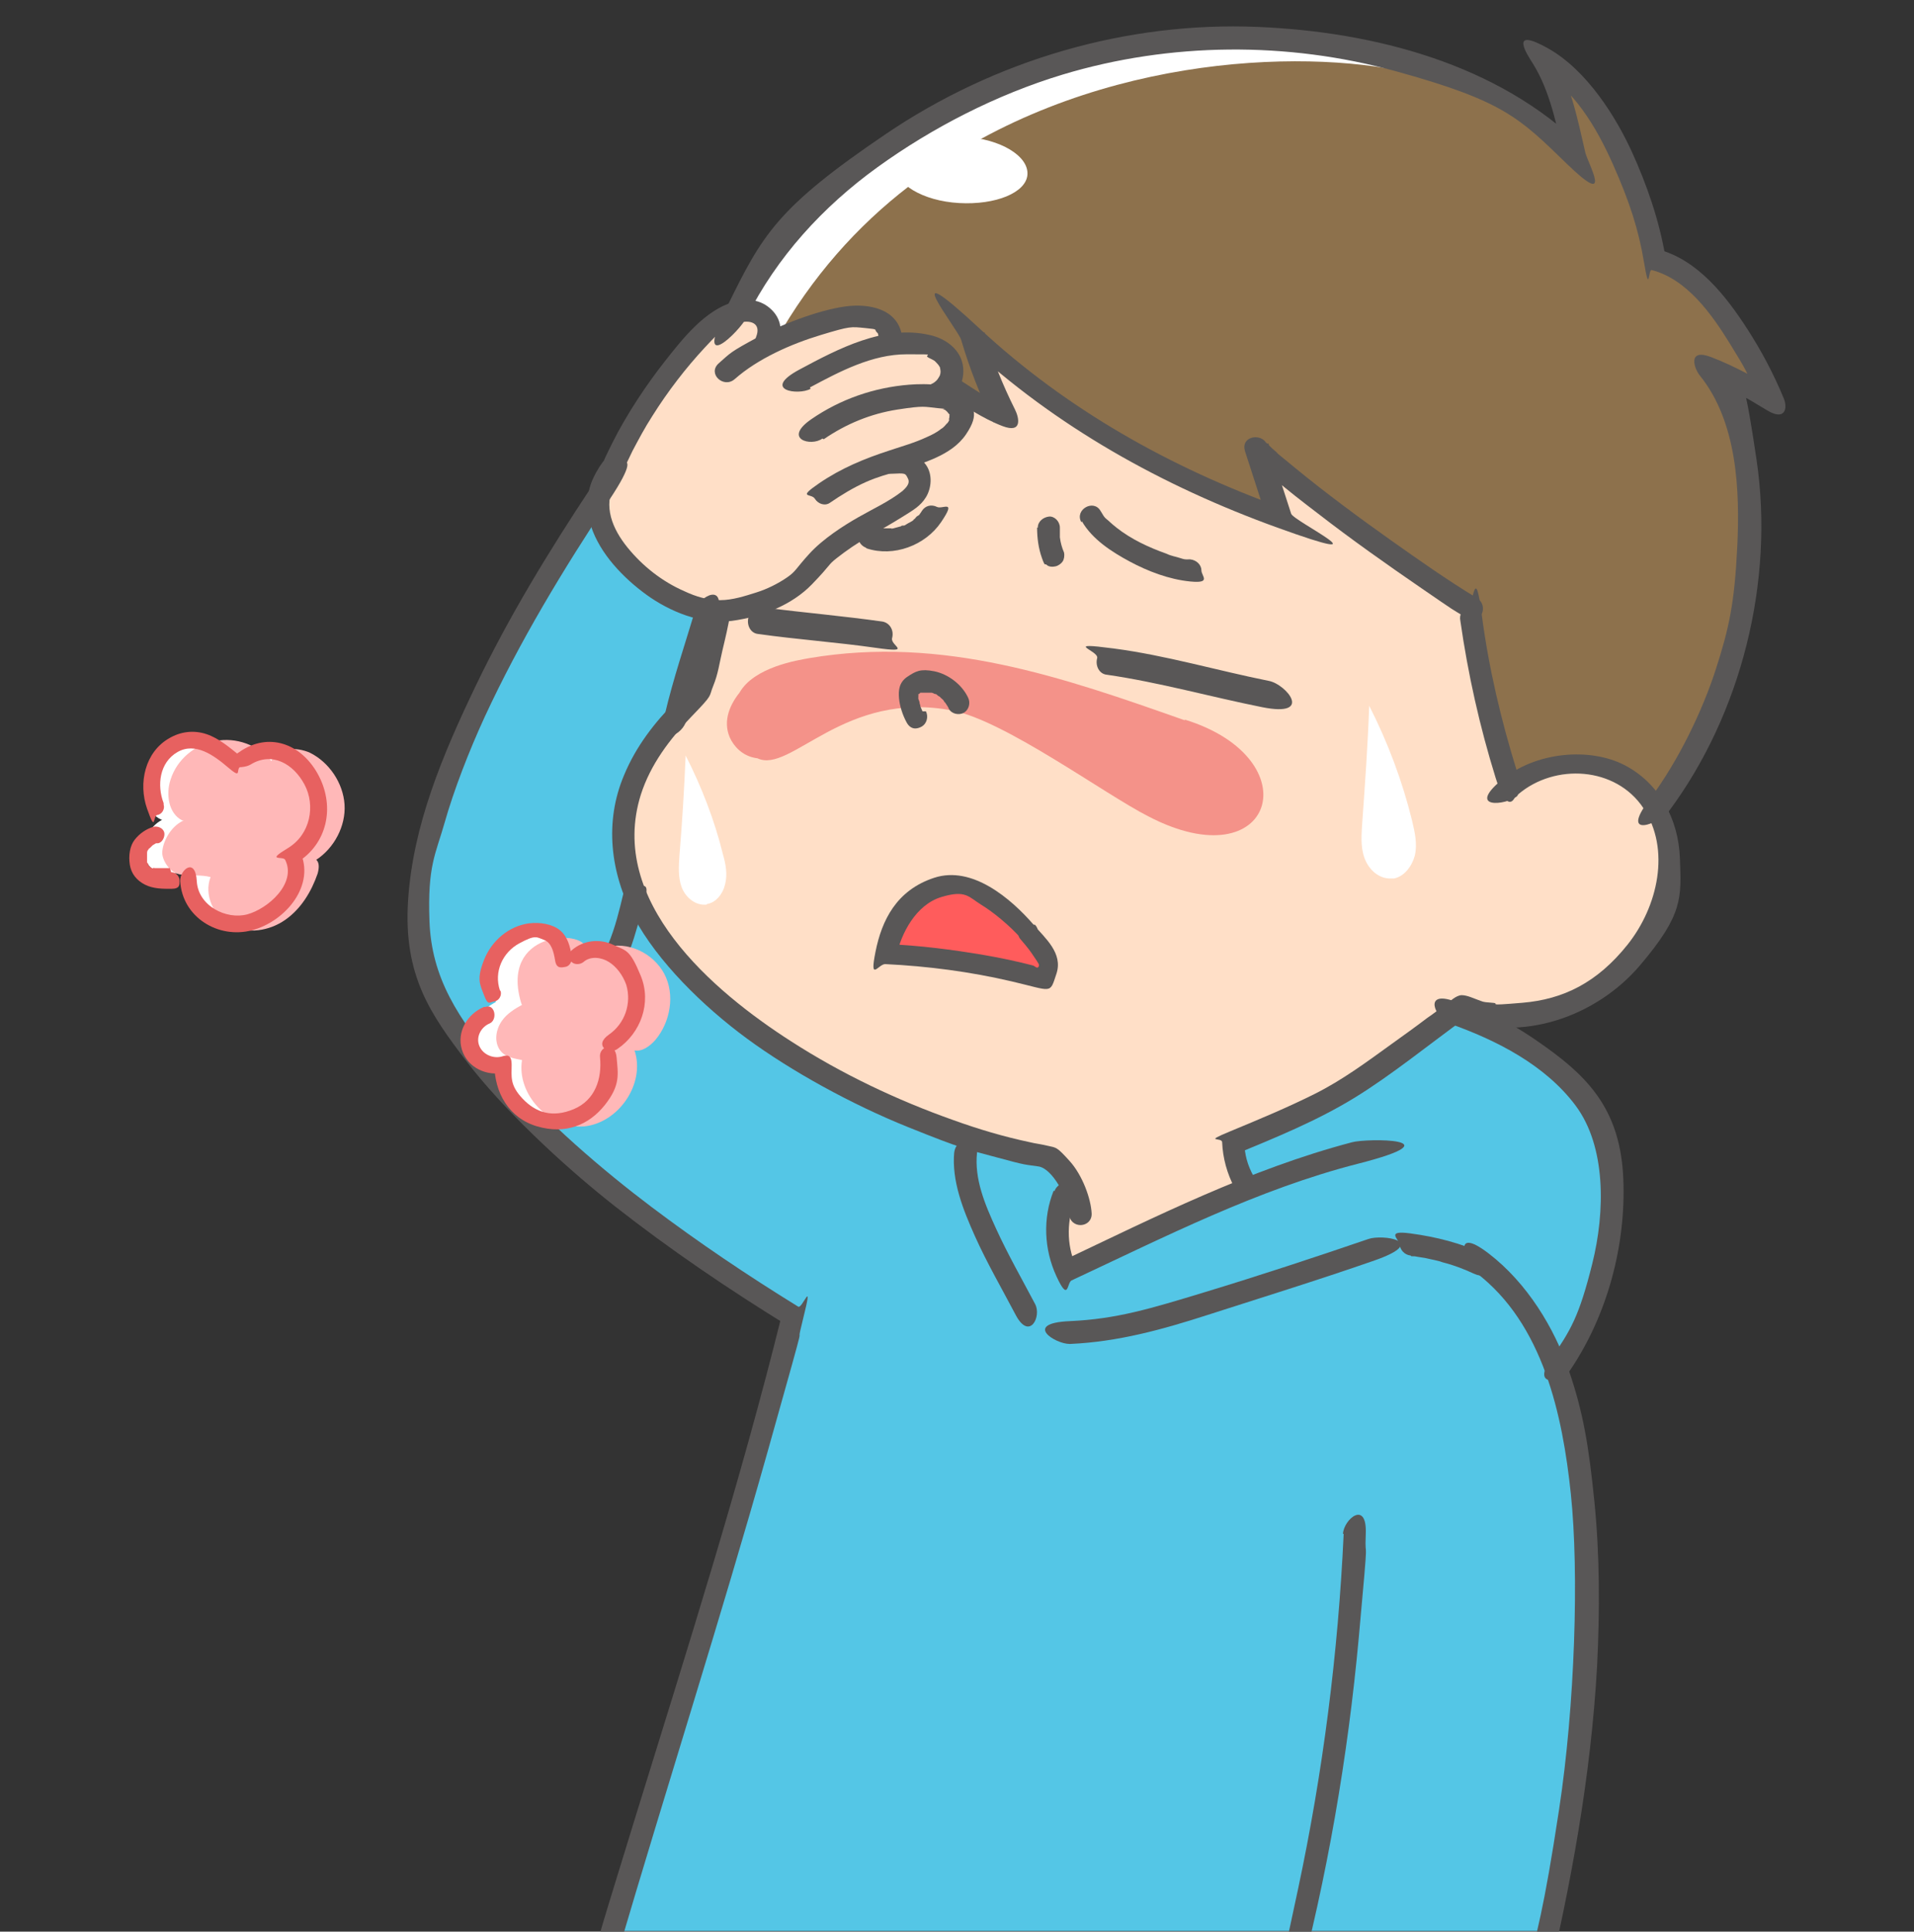 <?xml version="1.0" encoding="UTF-8"?>
<svg id="_レイヤー_2" data-name="レイヤー_2" xmlns="http://www.w3.org/2000/svg" width="277.2" height="279.7" xmlns:xlink="http://www.w3.org/1999/xlink" viewBox="0 0 277.2 279.7">
  <rect x="0" y="0" width="277.2" height="279.7" fill="#333333" stroke="none"/>
  <defs>
    <style>
      .cls-1 {
        fill: none;
      }

      .cls-2 {
        fill: #e76160;
      }

      .cls-3 {
        fill: #ff5c5c;
      }

      .cls-4 {
        fill: #ffdfc7;
      }

      .cls-5 {
        fill: #ffb8b8;
      }

      .cls-6 {
        fill: #54c6e6;
      }

      .cls-7 {
        fill: #8d714c;
      }

      .cls-8 {
        fill: #fff;
      }

      .cls-9 {
        fill: #ed6060;
        opacity: .6;
      }

      .cls-10 {
        fill: #595757;
      }

      .cls-11 {
        clip-path: url(#clippath);
      }
    </style>
    <clipPath id="clippath">
      <rect class="cls-1" width="277.2" height="279.7"/>
    </clipPath>
  </defs>
  <g id="_レイヤー_3" data-name="レイヤー_3">
    <g class="cls-11">
      <g id="_カラー" data-name="カラー">
        <path id="_服" data-name="服" class="cls-6" d="M233.5,173.6c0-2.7,0-5.4-.7-7.9-2.4-8.3-10.5-14.8-22.5-19-3.1,2.3-6.2,4.6-9.3,6.8-1.4,1.1-2.9,2.1-4.4,3.1-5.6,3.6-11.7,6.2-17.9,8.7,0,2,.7,4,1.6,5.7l.4,1c-9.1,3.6-18.1,8-26.4,11.9-1.6-3.5-1.7-7.6-.2-11.2l1.3-.6c-.8-1.9-2.1-3.5-3.8-4.6-3.5-.6-7.3-1.5-11.4-2.9-28.4-9.1-66.5-35.1-42.4-60.9.4-.4.8-.8,1.2-1.2,1-1,1.8-2.1,2.5-3.3.6-1.2.8-2.4,1.1-3.7.9-4.5,1.3-5,1.5-6.9v-.3c-1.6,0-3.2-.3-4.6-1.1-4.2-1.6-7.8-4.4-10.4-8-.9-1.2-1.6-2.5-2-3.9-.3-1.3-.4-2.6,0-4h0c-10.5,15.9-26.2,42-26.3,61.1-.2,22.2,36.8,47.2,54.1,58-6.3,25.5-18.3,63-26.1,89.2h135.5c4.7-21.7,7.3-43.9,4.7-65.8-.6-5.3-1.7-10.9-3.6-15.9l.8-.3c4.8-7,7.2-15.5,7.5-24Z"/>
        <g id="_肌" data-name="肌">
          <path id="_顔" data-name="顔" class="cls-4" d="M239.9,116.9c-.5-.9-1.1-1.7-1.8-2.5-2.3-2.5-5.7-3.9-9.1-4.1-3.2-.2-6.5.8-9.1,2.6-.2.2-.4.3-.6.5l-1-1.3c-2.3-7.4-4.1-15-5.1-22.7l.3-1.5c-6.9-4.2-28.1-19.3-31.1-23.3,1.1,3.4,2.2,6.8,3.3,10.2-16.4-5.9-31.1-14-44.4-26.3,1.1,4,2.6,7.9,4.5,11.6-2.1-.8-6.2-3.4-7.9-4.4h-.5c0,0,0-.1,0-.1-.4.6-1,1.1-2,1.4v.4c.5,0,1,0,1.5.1,1.8.2,6.2,4.6-3.8,8.1-1.4.5-2.6.9-3.6,1.2,0,0,0,0,0,0,0,0,.2,0,.3,0,.2,0,.4,0,.7,0,3.4.2,4,3.4,1.7,5.3-2.6,2.2-11.1,5.6-14.6,10.4-2.1,2.9-5.8,4.3-9.2,5.3-1.1.3-2.3.6-3.5.6-.2,0-.3,0-.5,0h0v.3c-.2,2-.5,2.4-1.5,6.9-.3,1.3-.5,2.5-1.1,3.7-.6,1.2-1.5,2.3-2.5,3.3-.4.4-.8.8-1.2,1.2-24.1,25.8,14,51.7,42.4,60.9,4.1,1.3,8,2.3,11.4,2.9,1.7,1.1,3,2.8,3.8,4.6l-1.3.6c-1.5,3.5-1.4,7.7.2,11.2,8.3-3.9,17.3-8.3,26.4-11.9l-.4-1c-1-1.8-1.6-3.7-1.6-5.7,6.1-2.5,12.3-5,17.9-8.7,1.5-1,3-2.1,4.4-3.1,3.1-2.3,6.2-4.6,9.3-6.8.5-.3.9-.7,1.4-1,9.7,3.7,21.4-1.2,26.9-10.2,2-3.2,3.2-6.9,3.3-10.7,0-2.7-.6-5.5-2-7.9ZM150.8,141.3c-.4.2-.9,0-1.3,0-7-1.7-14.1-2.8-21.3-3.1.9-4.8,4.9-10.2,9.9-10,1.8,0,3.5.9,5,1.9,2.1,1.3,4,3,5.6,4.9.8.9,1.5,1.9,2.2,2.9.4.6.7,1.2.8,1.8,0,.7-.2,1.4-.8,1.6Z"/>
          <path id="_赤味" data-name="赤味" class="cls-9" d="M171.6,104.3c-17.6-6.2-35-12.3-54.4-9-1.7.3-8,1.3-10.1,5-1.6,2-2.5,4.5-1.2,6.9.8,1.4,2.1,2.4,3.8,2.6,4.8,2.3,12.6-10,28.3-6.9,7.6,1.5,22,12.1,28.3,15.3,18.2,9.5,23.7-8.3,5.3-14Z"/>
          <path id="_手" data-name="手" class="cls-4" d="M136.7,57.5c-.5,0-1,0-1.5-.1v-.4c.9-.3,1.6-.9,2-1.4.9-1.3.6-3.1-.1-4-1.1-1.3-2.8-1.7-4.5-1.9-1.1,0-2.3,0-3.4,0v-.5c-.2-5.8-10.5-3.2-17.9.6v-.2c.8-1.9.2-3.3-1.2-4.2-.9-.5-2.1-.6-3.1-.3,0,0-.1,0-.2,0-2.4.7-4.3,2.4-5.9,4.3-4.9,5.3-8.9,11.3-11.9,17.9-1,1.1-1.7,2.5-2,4-.3,1.3-.3,2.7,0,4,.4,1.4,1.1,2.7,2,3.9,2.6,3.6,6.3,6.5,10.4,8,1.4.7,3,1,4.6,1.1,1.4,0,2.8-.2,4.1-.6,3.4-1,7.1-2.5,9.2-5.3,3.5-4.7,11.9-8.2,14.6-10.4,2.6-2.1,1.6-5.7-2.7-5.3,1.1-.4,2.3-.7,3.6-1.2,10-3.6,5.6-7.9,3.8-8.1Z"/>
        </g>
        <path id="_口" data-name="口" class="cls-3" d="M149.5,141.3c-7-1.7-14.1-2.8-21.3-3.1.9-4.8,4.9-10.2,9.9-10,1.8,0,3.5.9,5,1.9,2.1,1.3,4,3,5.6,4.9.8.9,1.5,1.9,2.2,2.9.4.6.7,1.2.8,1.8,0,.7-.2,1.4-.8,1.6-.4.2-.9,0-1.3,0Z"/>
        <path class="cls-7" d="M247.4,53.2c9.9,12.3,4.5,37.6,4.5,37.6-2.1,9.4-5.9,18.3-11.7,25.9l-.3.2c-.5-.9-1.1-1.7-1.8-2.5-2.3-2.5-5.7-3.9-9.1-4.1-3.5-.2-7,.9-9.8,3.1l-1-1.3c-2.3-7.4-4.1-15-5.1-22.7l.3-1.5c-6.9-4.2-28.1-19.3-31.1-23.3,1.1,3.4,2.2,6.8,3.3,10.2-16.4-5.9-31.1-14-44.4-26.3,1.1,4,2.6,7.9,4.5,11.6-2.1-.8-6.2-3.4-7.9-4.4h-.6c.9-1.5.6-3.2-.1-4.1-1.1-1.3-2.8-1.7-4.5-1.9-1.1,0-2.3,0-3.4,0v-.5c-.2-5.6-9.6-3.4-16.9,0-.4.2-.7.3-1,.5v-.2c.8-1.9.2-3.3-1.2-4.2-.9-.5-2.1-.6-3.1-.3,0,0-.1,0-.2,0v-.2c3.4-7,8.8-14.1,17.2-20.6,14-10.9,31-17.8,48.6-18.9,9.4-.6,23.6.2,36.7,5.1,6.9,2.6,13.5,6.4,18.9,11.7-.8-3.8-2.6-10.8-4.7-14.1,10.1,5.6,15.3,23.2,16.3,29.2,9.7,2.4,17,20.4,17,20.4,0,0-6-3.6-9.3-4.7Z"/>
        <g id="_ハイライト" data-name="ハイライト">
          <path class="cls-8" d="M209.3,10.7l-.3,1.3c-11.4-4.5-41.2-5.9-66.9,8.1-3.6,2-7.1,4.2-10.5,6.9-7.4,5.7-14,13-19.3,22.4-.4.2-.7.3-1,.5v-.2c.8-1.9.2-3.3-1.2-4.2-.9-.5-2.1-.6-3.1-.3,0,0-.1,0-.2,0v-.2c3.4-7,8.8-14.1,17.2-20.6,14-10.9,31-17.8,48.6-18.9,9.4-.6,23.6.2,36.7,5.1Z"/>
          <path class="cls-8" d="M148.8,25.3c-.2,2.6-4.6,4.4-9.9,4.1s-9.4-2.8-9.2-5.5c.2-2.6,4.6-4.4,9.9-4.1s9.4,2.8,9.2,5.5Z"/>
        </g>
      </g>
      <g id="_線画" data-name="線画">
        <g>
          <path class="cls-10" d="M102.5,88.7c-.2,1.3-.6,3-1,4.4s-.6,3.1-1.1,4.6-1.5,2.7-2.5,3.8c-3.1,3.1-5.8,6.6-7.5,10.7-2.9,6.8-2,14.2,1.4,20.6s10,12.9,16.4,17.6,15.1,9.5,23.3,12.8,8.5,3.2,12.9,4.4,4,1,6,1.3,4.2,4.4,4.4,6.8,3.4,2.1,3.3,0-1.3-5.5-3.2-7.6-1.9-1.9-3.2-2.2-1.7-.3-2.5-.5c-3.8-.8-7.5-1.9-11.1-3.2-8.2-2.9-16.2-6.7-23.5-11.4-11.4-7.3-26.6-20.3-21.8-35.7,1.4-4.4,4.2-8.1,7.4-11.4s2.4-2.7,3.1-4.4.9-3.3,1.3-5,.9-3.7,1.2-5.7-.8-1.6-1.6-1.6-1.5.8-1.6,1.6h0Z"/>
          <path class="cls-10" d="M219.9,115c5.3-4.5,14.1-4,18.1,2s2.1,14.3-2.3,19.8-9.3,7.9-15.2,8.4-2.9.1-4.4,0-1.4-.2-2-.4-1.6-.7-2.4-.7-1.7.9-2.4,1.4-1.7,1.3-2.6,1.9c-1.7,1.3-3.4,2.5-5.2,3.8-3.6,2.6-7.1,5.2-11.1,7.2s-8.1,3.7-12.2,5.4-1.2.8-1.2,1.6c.1,2.3.7,4.5,1.8,6.6s3.8.2,2.8-1.6-1.3-3.2-1.4-4.9l-1.2,1.6c5.8-2.4,11.7-4.8,17.1-8.1s10.9-7.8,16.3-11.7l-1.3.2c9.3,3.5,20.1-.3,26.4-7.7s6-9.8,5.8-15.5-3-10.9-8-13.5-12.9-2-17.9,2.2.7,3.6,2.3,2.3h0Z"/>
          <path class="cls-10" d="M133.6,103c-.1-.2-.2-.5-.3-.7.2.4,0,0,0,0s0-.2-.1-.4c0-.2-.1-.5-.2-.7,0-.4,0,.3,0,0s0-.2,0-.3c0-.2.1-.5,0,0,0-.1,0-.2,0-.3,0-.2.1-.2,0,0,0,0,.1-.2.2-.3-.2.2-.2.3,0,.1,0,0,0,0,.1-.1.1-.1,0,0-.1,0,0,0,.1,0,.2,0,.2,0,.1,0-.1,0,0,0,.1,0,.2,0,.1,0,.3,0,.4,0-.3,0-.3,0-.1,0,0,0,.1,0,.2,0,.1,0,.3,0,.4,0,.2,0,.1,0-.1,0,0,0,.1,0,.2,0,.1,0,.2,0,.4,0,.2,0,.4.2.6.2-.5-.1-.1,0,0,0s.2.1.3.2.2.1.3.2c0,0,.1,0,.2.1-.2-.2-.2-.2-.1,0,.2.2.4.3.5.5s.2.2.2.3c-.2-.2-.2-.2,0-.1,0,0,0,.1.1.2.1.2.3.4.4.7.4.8,1.5,1,2.2.6s1-1.4.6-2.2c-.9-1.9-2.9-3.4-4.9-3.8s-2.7,0-3.9.8-1.3,2-1.2,3.1.5,2.4,1.1,3.5,1.5,1,2.2.6,1-1.4.6-2.2h0Z"/>
          <path class="cls-10" d="M150.2,76.4c0,1.5.2,3,.7,4.4s.4.7.7,1,.9.3,1.3.2.8-.4,1-.7.3-.8.2-1.3c-.3-.7-.5-1.4-.6-2.2v.4c0-.6,0-1.2,0-1.8,0-.9-.8-1.7-1.6-1.6s-1.6.7-1.6,1.6h0Z"/>
          <path class="cls-10" d="M156.7,75.5c1.5,2.6,4.3,4.4,6.9,5.8s5.7,2.6,8.8,2.9,1.6-.8,1.6-1.6-.7-1.5-1.6-1.6.3,0-.2,0-.3,0-.4,0c-.3,0-.6-.1-.9-.2-.6-.2-1.3-.3-1.9-.6-1.4-.5-2.6-1-3.8-1.6s-2.5-1.4-3.5-2.2-.9-.8-1.4-1.2-.5-.6-.9-1.2c-1-1.8-3.8-.2-2.8,1.6h0Z"/>
          <path class="cls-10" d="M109.8,91.8c5.7.8,11.4,1.2,17,2s2.1-.3,2.4-1.4-.3-2.2-1.4-2.4c-5.7-.8-11.4-1.3-17-2s-2.1.3-2.4,1.4.3,2.3,1.4,2.4h0Z"/>
          <path class="cls-10" d="M160.3,97.7c7.6,1.1,15,3.2,22.5,4.7s3.5-3.3,1-3.8c-7.5-1.5-14.9-3.7-22.5-4.7s-2.1.3-2.4,1.4.3,2.3,1.4,2.4h0Z"/>
          <path class="cls-10" d="M149.7,133.9c-3.3-3.8-8.9-8.6-14.4-6.8s-7.6,6.2-8.5,10.7.4,1.8,1.4,1.8c6.2.3,12.3,1.1,18.3,2.5s5.5,1.9,6.5-1.1-1.7-5.2-3.2-7-3.2.6-2,2,1.4,1.7,2,2.6.8,1.1.6,1.4-.5-.1-.8-.2c-2.3-.6-4.7-1.1-7-1.5-4.7-.8-9.4-1.4-14.2-1.6l1.4,1.8c.7-3.4,2.9-7.5,6.5-8.6s4,0,5.8,1.1,4.1,3,5.8,4.9,3.3-.6,2-2Z"/>
          <path class="cls-10" d="M125.5,79.4c3.9,1.3,8.5-.4,10.8-3.8s.2-1.8-.6-2.2-1.7-.2-2.2.6-.1.2-.2.3c-.1.2.2-.3,0,0s-.2.3-.4.4-.3.3-.4.4-.2.1-.2.2c-.1.1.2-.2,0,0s-.7.4-1,.6-.3.2-.5.2c.2,0,.2,0,0,0s-.2,0-.3.1c-.4.1-.7.2-1.1.3s-.4,0-.2,0-.1,0-.2,0c-.2,0-.4,0-.6,0s-.4,0-.6,0-.2,0-.3,0c-.2,0,0,0,0,0-.4,0-.9-.2-1.2-.3-.8-.3-1.8.3-2,1.1s.3,1.7,1.1,2h0Z"/>
          <path class="cls-10" d="M136.9,57.1c2.7,1.6,5.4,3.5,8.3,4.6s2.4-1.2,1.8-2.4c-1.8-3.6-3.3-7.3-4.4-11.2l-2.7,1.6c13,12.1,28.5,20.7,45.1,26.7s2.4-.9,2-2c-1.1-3.4-2.2-6.8-3.3-10.2l-3,1.3c1.1,1.4,2.4,2.5,3.7,3.7,2.1,1.8,4.3,3.5,6.4,5.1,4.9,3.8,10,7.4,15.1,10.9s4.2,2.9,6.4,4.2,3.4-1.7,1.6-2.8c-4.3-2.6-8.4-5.5-12.5-8.4s-9.4-6.8-13.9-10.5-1.8-1.5-2.6-2.2-.7-.6-1-.9-.2-.3-.4-.4-.5-.6-.2-.2c-1-1.3-3.6-.7-3,1.3,1.1,3.4,2.2,6.8,3.3,10.2l2-2c-16.1-5.8-31.1-14.2-43.7-25.9s-3.2,0-2.7,1.6c1.2,4.1,2.8,8.2,4.7,12l1.8-2.4c-2.7-1-5.1-2.8-7.5-4.3s-3.4,1.7-1.6,2.8h0Z"/>
          <path class="cls-10" d="M211.5,89.9c1.1,7.7,2.8,15.3,5.1,22.7s3.8,1.1,3.1-.9c-2.3-7.4-4.1-15-5.1-22.7s-1.2-1.3-2-1.1-1.3,1.1-1.1,2h0Z"/>
          <path class="cls-10" d="M241.6,117.6c10.6-14.2,15.4-33.4,12.8-51s-2.5-10.4-5.8-14.5l-1.6,2.7c3.1,1.1,6.1,2.9,8.9,4.6s3-.5,2.4-1.8c-1.4-3.4-3.2-6.8-5.2-9.9-3.1-4.8-7.2-10.1-13-11.6l1.1,1.1c-.9-5.3-2.7-10.5-4.9-15.3s-6.4-11.7-12.1-14.9-3.1.8-2.2,2.2c2.5,4,3.5,9.1,4.5,13.7l2.7-1.6c-12.3-12.1-30.3-16.7-47-17.4-19.1-.8-38.1,4.8-53.9,15.5s-17.9,14.6-23,25,1.9,3.5,2.8,1.6c4.4-8.8,11.1-16.1,19-21.8s17.2-10.5,26.8-13.4c15.6-4.7,32.6-4.8,48.2-.5s17.9,6.7,24.8,13.4,3.1,0,2.7-1.6c-1.1-4.8-2.2-10.2-4.8-14.5l-2.2,2.2c5.3,3,8.6,8.6,11,14s3.7,9.4,4.5,14.2.6,1,1.1,1.1c5.1,1.3,8.7,6.4,11.3,10.6s2.4,4.1,3.4,6.2.7,1.4,1,2,.2.4.2.6c.2.3-.2-.4,0-.1l2.4-1.8c-3.1-1.8-6.3-3.6-9.7-4.9s-2.5,1.6-1.6,2.7c5.4,6.7,5.8,16.6,5.4,24.8s-1.2,11.8-3.1,17.7-5.4,13.3-9.7,19,1.6,3.3,2.8,1.6h0Z"/>
        </g>
        <g>
          <path class="cls-10" d="M106.4,54.9c3.4-3,8.2-5.1,12.5-6.4s4.3-1.2,6.4-1,1.2.2,1.7.6c-.3-.2.2.2.2.2-.2-.3,0,.1,0,.2,0,.2.1.4.2.8.1,2.1,3.4,2.1,3.3,0-.2-4.2-4.1-5.3-7.6-5s-9.2,2.3-13.3,4.5-4,2.3-5.7,3.8.7,3.7,2.3,2.3h0Z"/>
          <path class="cls-10" d="M117.3,56.1c4.3-2.3,9-4.8,14-4.8s2.2,0,3.2.5.8.4,1.1.7.4.5.3.3c0,0,.2.4.2.3.1.4.2.8,0,1.3s-.7,1-1.2,1.2-1.4,1.1-1.1,2,1.2,1.5,2,1.1c2.3-.9,3.9-2.8,3.7-5.4s-2.5-4.3-4.9-4.8c-6.6-1.5-13.2,2-18.8,5s-.2,3.8,1.6,2.8h0Z"/>
          <path class="cls-10" d="M119.3,63.6c3.2-2.2,6.8-3.7,10.7-4.3s3.8-.4,5.8-.2.5,0,.9.2c-.5-.1-.2,0,0,0s.5.4.1,0c.2.1.7.7.4.3,0,.1.2.3.3.4.2.3,0-.2,0,.2s0-.3,0,.2,0,.4,0,0c0,.1-.2.7,0,.3,0,.2-.2.4-.3.6.1-.2-.3.3-.4.4-.2.2-.3.3-.5.4-.6.5-1.4.9-2.1,1.2-1.7.8-3.5,1.3-5.3,1.9-3.7,1.2-7.1,2.6-10.3,4.8s-1.1,1.4-.6,2.2,1.5,1.1,2.2.6c1.6-1.1,3.4-2.2,5.2-3s3.1-1.1,4.7-1.6c3.4-1.1,7.7-2.2,9.8-5.3s1-4.1-.5-5.7-5.1-1.7-7.7-1.5c-5.1.4-10,2.1-14.2,5s0,4,1.6,2.8h0Z"/>
          <path class="cls-10" d="M112.5,50.5c.8-1.9.9-4-.7-5.6s-3.6-1.7-5.5-1.2c-4.2,1.2-7.4,5.3-10,8.6s-5.5,7.6-7.6,11.8-.8,2-1.4,2.8-1.3,2-1.7,3.1c-.7,2-.7,4.2,0,6.2,1.3,4,4.7,7.5,8,9.9s8,4.4,12.4,3.8,8.7-2.3,11.6-5.3,2.2-2.7,3.6-3.8,3-2.2,4.6-3.1,3.2-1.8,4.8-2.8,2.7-1.6,3.5-2.9,1-3.3,0-4.7-3.2-2.2-5-2-2.1,3.4,0,3.3,2-.1,2.4.7-.5,1.5-.8,1.8c-1.9,1.5-4.3,2.6-6.4,3.8s-5.1,3.1-7.1,5.3-1.9,2.5-3.2,3.4-2.9,1.7-4.5,2.2-3.4,1.1-5.2,1.1-3.5-.5-5.2-1.3c-3.2-1.4-6-3.6-8.2-6.3s-3.6-6-1.9-9.3,1-1.4,1.4-2.2.8-1.7,1.2-2.5c.9-1.7,1.8-3.4,2.9-5.1,2.2-3.5,4.8-6.9,7.6-9.9s2.8-2.9,4.7-3.5,3.5,0,2.7,2-.2,1.7.6,2.2,1.9.2,2.2-.6h0Z"/>
        </g>
        <g>
          <path class="cls-10" d="M213.8,184.3c9.7,7.4,12.5,20.6,13.7,32s.6,30.6-1.7,45.7-3.1,17.1-5.1,25.6,2.6,2.9,3.1.9c3.7-15.5,6.6-31.2,7.5-47.2.4-8,.4-16.1-.4-24s-1.6-12.8-3.7-18.9-6-12.6-11.6-16.9-3.3,1.6-1.6,2.8h0Z"/>
          <path class="cls-10" d="M194.6,222.1c-.8,17.3-3,34.5-6.6,51.4s-2.2,9.6-3.4,14.3,2.6,2.9,3.1.9c4.5-16.9,7.5-34.2,9.1-51.7s.8-9.9,1-14.9-3.2-2.1-3.3,0h0Z"/>
          <path class="cls-10" d="M85.6,70.6c-6.1,9.2-11.9,18.7-16.7,28.7s-9.1,20.2-9.8,31.1,3.3,16.5,8.4,23.2,13.7,14.9,21.6,21.1,16.3,11.9,24.9,17.2l-.7-1.8c-6.1,24.7-13.9,49.1-21.4,73.4s-3.8,12.7-5.7,19,2.5,2.9,3.1.9c7.2-24.5,15-48.8,21.9-73.3s3.5-12.7,5.1-19.1-.1-1.4-.7-1.8c-7.3-4.5-14.3-9.2-21.2-14.4s-15.4-12.4-21.8-19.9-10.1-13.4-10.4-21.5.9-9.7,2.2-14.3,3.5-10.3,5.8-15.3c5.1-11,11.4-21.4,18.1-31.5s-1.7-3.4-2.8-1.6h0Z"/>
          <path class="cls-10" d="M90.3,129.3c-.6,2.5-1.2,5-2.2,7.4s.3,1.8,1.1,2,1.7-.3,2-1.1c.9-2.4,1.5-4.9,2.2-7.4s-.3-1.8-1.1-2-1.8.3-2,1.1h0Z"/>
          <path class="cls-10" d="M100.7,88.3c-1.5,5-3.2,10-4.4,15.1s2.7,2.9,3.1.9c1.2-5.1,2.9-10.1,4.4-15.1s-2.5-2.9-3.1-.9h0Z"/>
          <path class="cls-10" d="M138.2,166.8c-.4,4.2,1.3,8.4,3,12.2s3.9,7.6,5.9,11.4,3.8.2,2.8-1.6c-1.9-3.6-3.9-7.1-5.6-10.8s-3.2-7.3-2.8-11.1-3.1-2.1-3.3,0h0Z"/>
          <path class="cls-10" d="M152.6,172.4c-1.6,4-1.4,8.5.4,12.4s1.5.9,2.2.6c13.5-6.3,27-13.2,41.5-16.9s1.2-3.7-.9-3.1c-14.8,3.9-28.5,10.8-42.2,17.3l2.2.6c-1.4-3.2-1.3-6.7,0-9.9s-2.4-2.8-3.1-.9h0Z"/>
          <path class="cls-10" d="M209.9,148.2c6.8,2.4,13.9,6,18.3,11.9s4.3,15.3,2.4,22.9-3.1,9.6-6,13.8,1.6,3.4,2.8,1.6c5.4-8,8.1-18.1,7.7-27.7s-4.7-14.4-11.1-19-8.6-5-13.3-6.7-2.8,2.4-.9,3.1h0Z"/>
          <path class="cls-10" d="M155,194.6c6.9-.3,13.4-2.1,19.9-4.2s16.2-5.1,24.2-7.9,1.1-3.8-.9-3.1c-7.9,2.7-15.8,5.3-23.7,7.7s-12.8,3.9-19.6,4.2-2.1,3.3,0,3.3h0Z"/>
          <path class="cls-10" d="M204.4,181.9c.5,0,.5,0,1,.1s.8.1,1.2.2c.8.2,1.6.3,2.4.6,1.6.4,3.1,1,4.4,1.6s1.8.2,2.2-.6.2-1.8-.6-2.2c-3.4-1.6-7-2.5-10.7-3s-1.7.8-1.6,1.6.7,1.5,1.6,1.6h0Z"/>
        </g>
      </g>
      <g id="_マーク" data-name="マーク">
        <path class="cls-8" d="M71.8,145c-3.1-10.5,8.7-10.8,9.1-8,.3.4.3.5.5,1.4.5-.7,1.3-1.3,2.2-1.5,3.1-1,6.8.8,8.3,3.8s.8,7-1.3,9.6c-.7.9-1.8,1.7-3,1.5,1.5,4.8-2.2,10.5-7.1,11-4.9.4-8.9-3.6-8.1-8.6-1-.2-2.9-.6-3.6-1.4-1.1-1.2-.8-4,.2-5.4.7-1,1.7-1.7,2.8-2.3Z"/>
        <path class="cls-8" d="M23.4,118.7c-2.1-.9-2.7-3.6-2.1-5.7.7-2.9,3.1-5.4,6-6.1,2.9-.8,4.8,1.5,6.9,3.6.6-2.1,4.8-2.7,6.8-1.9,2.9,1.2,5.1,2.9,5.6,6,.4,3.1-1,6.4-3.5,8.3.6.4.5,1.3.3,2-.7,2.7-2,5.3-4.2,7-2.2,1.7-5.2,2.5-7.8,1.4-2.6-1.1-4.3-4.1-3.4-6.8-1.5-.3-3,.1-4.5,0-1.5-.2-2.7-1.9-2.8-2.9-.2-1.4.8-3.9,2.8-4.9Z"/>
        <path class="cls-5" d="M75.5,145.3c-3.2-10.5,8.9-10.8,9.4-8,.3.4.3.5.5,1.4.5-.7,1.4-1.3,2.2-1.5,3.3-1,7,.8,8.6,3.8s.9,7-1.3,9.6c-.8.9-1.9,1.7-3,1.5,1.6,4.8-2.3,10.5-7.3,11-5,.4-9.8-4.6-9-9.6-1-.2-2.2-.4-2.9-1.1-1.2-1.2-1-3.2,0-4.6.7-1,1.8-1.7,2.9-2.3Z"/>
        <path class="cls-5" d="M26.4,118.8c-2-1-2.4-3.8-1.7-5.9.9-2.9,3.5-5.1,6.5-5.6,3-.6,6.2.6,8.1,2.9.7-2,3.6-2.1,5.6-1.2,2.8,1.4,4.8,4.4,5,7.5s-1.5,6.3-4.1,8c.5.4.4,1.3.2,2-.9,2.6-2.4,5.1-4.7,6.7-2.3,1.6-5.4,2.1-7.9.8-2.5-1.3-3.9-4.5-2.9-7-1.5-.4-3-.1-4.5-.4-1.5-.3-2.5-2.1-2.5-3.1,0-1.4,1.1-3.8,3.1-4.7Z"/>
      </g>
      <g id="_線画-2" data-name="線画">
        <g>
          <path class="cls-2" d="M23.7,116.3c-1-2.6-.6-5.9,2-7.4s5.3.5,7.3,2.2,1.2.5,1.7,0,.5-1.3,0-1.7c-1.5-1.2-3-2.5-4.8-3.1s-3.7-.4-5.4.6c-3.5,2-4.5,6.5-3.2,10.2s.8,1,1.5.9,1.1-.9.9-1.5h0Z"/>
          <path class="cls-2" d="M36.3,110.7c3.1-1.9,6.2-.1,7.8,2.9s.9,7.2-2.4,9.2-.7,1.1-.4,1.7c1.7,3.4-2.5,7.1-5.5,7.9s-7.1-1.2-7.3-4.8-2.5-1.6-2.4,0c.3,5.2,5.5,8.4,10.4,7.1s9.3-6.6,6.9-11.5l-.4,1.7c4.4-2.7,5.5-8,3.2-12.5s-6.9-6.4-11.1-3.8-.1,2.9,1.2,2.1h0Z"/>
          <path class="cls-2" d="M24.6,125.7c-.5,0-1,0-1.5,0s0,0-.2,0-.2,0-.3,0-.2,0-.2,0-.3-.1-.2,0-.1,0-.2,0c0,0-.2-.1-.3-.2s.1.1,0,0-.1-.1-.2-.2c-.2-.2,0,0,0-.1s-.1-.2-.2-.3c.1.2,0,0,0-.1,0-.1,0-.2,0-.3s0-.4,0-.1c0-.1,0-.2,0-.3s0-.2,0-.3c0,0,0,0,0,0,0,0,0-.1,0-.2,0-.2,0-.4.2-.6,0,.2,0,0,0,0,0,0,.1-.2.2-.2.1-.2-.1.1,0,0s.1-.1.2-.2.1-.1.2-.2c-.2.2,0,0,0,0,.2-.1.3-.2.5-.3-.2,0,0,0,0,0s.2,0,.3,0c.6-.1,1-.9.9-1.5s-.8-1-1.5-.9c-1.1.3-2.1,1-2.8,1.9s-.9,2.3-.7,3.6,1,2.3,2.2,2.9,2.5.6,3.8.6,1.2-.6,1.2-1.2-.5-1.2-1.2-1.2h0Z"/>
        </g>
        <g>
          <path class="cls-2" d="M72.4,143.4c-.9-2.7.4-5.5,2.8-6.8s2.5-.9,3.6-.5,1.4,1.8,1.6,3,.9,1,1.5.9,1-.8.9-1.5c-.2-1.4-.6-2.9-1.7-3.8s-2.9-1.2-4.5-1c-2.9.4-5.4,2.5-6.5,5.3s-.6,3.5,0,5.1.8,1,1.5.9,1.1-.9.9-1.5h0Z"/>
          <path class="cls-2" d="M84.5,139.3c1-.9,2.6-.7,3.7,0s2,1.9,2.5,3.3c.8,2.7-.2,5.6-2.5,7.2s0,3,1.2,2.1c3.4-2.3,5-6.7,3.4-10.6s-2.1-3.6-4-4.5-4.3-.7-6,.8-.4,1.3,0,1.7,1.2.4,1.7,0h0Z"/>
          <path class="cls-2" d="M70.1,145.8c-2.4,1-4,3.6-3.2,6.2s3.6,3.9,6.2,3.3l-1.5-1.2c0,4.1,2.1,7.8,6.2,9s7.5-.2,9.8-3.1,1.9-4.5,1.7-6.9-2.6-1.6-2.4,0c.3,3.1-.7,6.2-3.8,7.5s-5.5.5-7.4-1.5-1.6-3.2-1.6-4.9-.8-1.4-1.5-1.2c-1.2.3-2.7-.3-3.2-1.6s.3-2.7,1.5-3.2.8-2.9-.6-2.4h0Z"/>
        </g>
      </g>
      <path class="cls-8" d="M201.9,127.2c-.1,0-.3,0-.4,0-1.8.1-3.3-1.3-3.9-3s-.4-3.5-.3-5.2c.4-5.6.8-11.2,1-16.8,2.7,5.3,4.8,10.9,6.2,16.6.4,1.7.8,3.4.4,5.1-.4,1.5-1.5,3-3,3.3Z"/>
      <path class="cls-8" d="M102.3,131c-.1,0-.2,0-.3,0-1.5,0-2.8-1.2-3.3-2.6-.5-1.4-.4-3-.3-4.5.4-4.8.7-9.7.9-14.5,2.3,4.5,4.2,9.4,5.4,14.3.4,1.4.7,2.9.3,4.4-.3,1.3-1.3,2.6-2.6,2.8Z"/>
    </g>
  </g>
</svg>